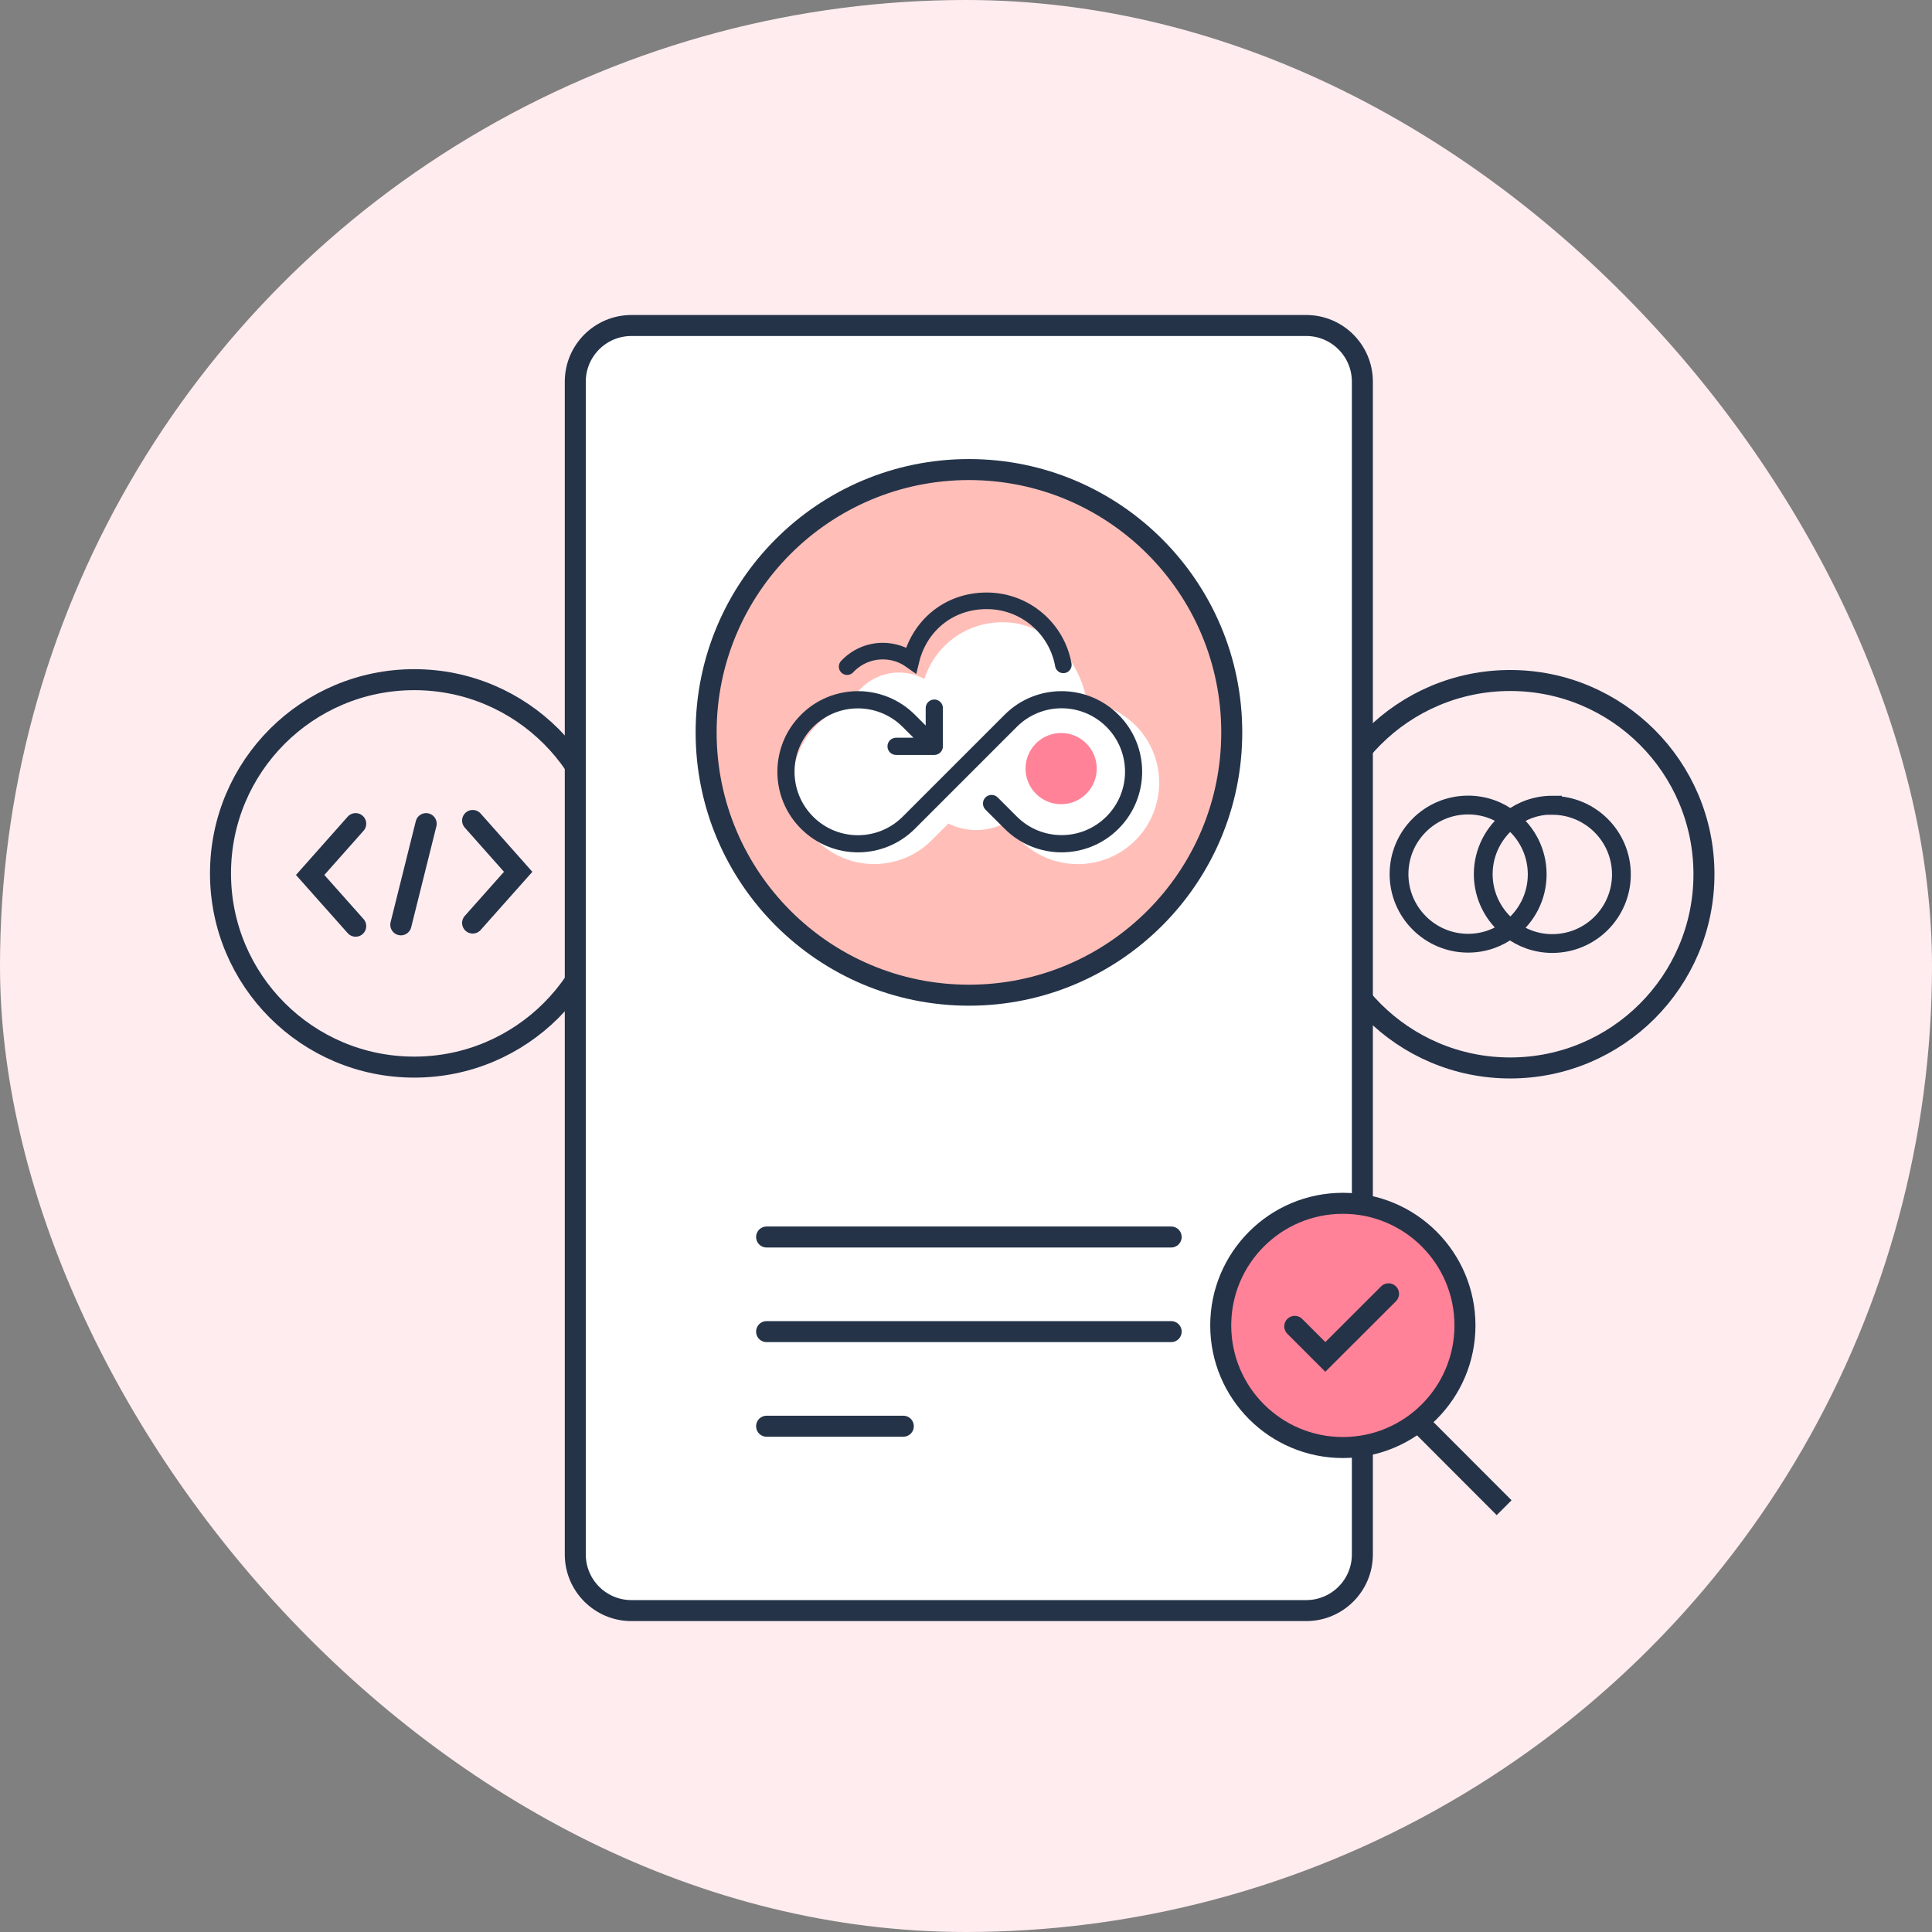 <svg width="184" height="184" viewBox="0 0 184 184" fill="none" xmlns="http://www.w3.org/2000/svg">
<rect x="0" y="0" width="184" height="184" fill="#808080" stroke="none"/>
<g clip-path="url(#clip0_702_9027)">
<circle cx="92" cy="92" r="92" fill="#FFECEF"/>
<g clip-path="url(#clip1_702_9027)">
<path d="M143.831 101.71C154.021 101.71 162.281 93.45 162.281 83.26C162.281 73.07 154.021 64.81 143.831 64.81C133.641 64.81 125.381 73.07 125.381 83.26C125.381 93.45 133.641 101.71 143.831 101.71Z" stroke="#243348" stroke-width="2" stroke-miterlimit="10" stroke-linecap="round"/>
<path d="M39.45 101.63C49.64 101.63 57.9 93.37 57.9 83.18C57.9 72.99 49.64 64.73 39.45 64.73C29.26 64.73 21 72.99 21 83.18C21 93.37 29.26 101.63 39.45 101.63Z" stroke="#243348" stroke-width="2" stroke-miterlimit="10" stroke-linecap="round"/>
<path d="M124.399 31H60.139C57.184 31 54.789 33.395 54.789 36.35V148.04C54.789 150.995 57.184 153.39 60.139 153.39H124.399C127.354 153.39 129.749 150.995 129.749 148.04V36.35C129.749 33.395 127.354 31 124.399 31Z" fill="white" stroke="#243348" stroke-width="2" stroke-miterlimit="10" stroke-linecap="round"/>
<path fill-rule="evenodd" clip-rule="evenodd" d="M117.31 69.75C117.31 83.57 106.1 94.78 92.28 94.78C78.46 94.78 67.25 83.57 67.25 69.75C67.25 55.93 78.46 44.72 92.28 44.72C106.1 44.72 117.31 55.93 117.31 69.75Z" fill="#FFBFB8" stroke="#243348" stroke-width="2" stroke-miterlimit="10"/>
<path d="M73.01 117.81H111.54" stroke="#243348" stroke-width="2" stroke-miterlimit="10" stroke-linecap="round"/>
<path d="M73.01 126.82H111.54" stroke="#243348" stroke-width="2" stroke-miterlimit="10" stroke-linecap="round"/>
<path d="M73.01 135.83H86.03" stroke="#243348" stroke-width="2" stroke-miterlimit="10" stroke-linecap="round"/>
<path d="M135.42 135.75L143.25 143.59" stroke="#243348" stroke-width="2" stroke-miterlimit="10"/>
<path d="M127.89 137.86C134.313 137.86 139.52 132.653 139.52 126.23C139.52 119.807 134.313 114.6 127.89 114.6C121.467 114.6 116.26 119.807 116.26 126.23C116.26 132.653 121.467 137.86 127.89 137.86Z" fill="#FF8298" stroke="#243348" stroke-width="2" stroke-miterlimit="10"/>
<path d="M123.311 126.32L126.221 129.23L132.241 123.22" stroke="#243348" stroke-width="2" stroke-miterlimit="10" stroke-linecap="round"/>
<path d="M33.869 78.45L29.539 83.33L33.869 88.2" stroke="#243348" stroke-width="2.02" stroke-miterlimit="10" stroke-linecap="round"/>
<path d="M38.18 88.07L40.58 78.45" stroke="#243348" stroke-width="2.02" stroke-miterlimit="10" stroke-linecap="round"/>
<path d="M45.02 87.9L49.349 83.03L45.02 78.15" stroke="#243348" stroke-width="2.02" stroke-miterlimit="10" stroke-linecap="round"/>
<path d="M108.111 69.06C106.871 67.82 105.241 67.04 103.501 66.84C103.451 66.45 103.361 66.07 103.251 65.69C102.071 61.78 99.031 59.26 95.511 59.26C91.991 59.26 89.091 61.45 88.031 64.66C87.291 64.26 86.471 64.05 85.621 64.05C84.221 64.05 82.861 64.64 81.901 65.66C81.761 65.78 81.161 66.33 80.721 67.22C79.611 67.6 78.601 68.24 77.771 69.06C74.751 72.08 74.751 77 77.771 80.02C79.281 81.53 81.271 82.29 83.251 82.29C85.231 82.29 87.221 81.54 88.731 80.02L90.321 78.43C91.971 79.25 93.931 79.26 95.591 78.45L97.171 80.03C100.191 83.05 105.111 83.05 108.131 80.03C111.151 77.01 111.151 72.09 108.131 69.07L108.111 69.06Z" fill="white"/>
<path d="M86.081 69.13L87.361 70.41H85.341C84.971 70.41 84.671 70.71 84.671 71.08C84.671 71.45 84.971 71.75 85.341 71.75H88.981C89.351 71.75 89.65 71.45 89.65 71.08V67.44C89.65 67.07 89.351 66.77 88.981 66.77C88.611 66.77 88.311 67.07 88.311 67.44V69.46L87.031 68.18C84.091 65.24 79.32 65.24 76.391 68.18C73.451 71.12 73.451 75.89 76.391 78.82C79.331 81.76 84.1 81.76 87.031 78.82L96.731 69.12C99.151 66.7 103.061 66.7 105.481 69.12C107.901 71.54 107.901 75.45 105.481 77.87C103.061 80.29 99.151 80.29 96.731 77.87L94.911 76.05C94.651 75.79 94.221 75.79 93.96 76.05C93.701 76.31 93.701 76.74 93.96 77L95.781 78.82C98.721 81.76 103.491 81.76 106.421 78.82C109.361 75.88 109.361 71.11 106.421 68.18C103.481 65.24 98.71 65.24 95.781 68.18L86.081 77.88C83.66 80.3 79.751 80.3 77.331 77.88C74.921 75.46 74.91 71.55 77.331 69.13C79.751 66.71 83.66 66.71 86.081 69.13V69.13Z" fill="#243348" stroke="#243348" stroke-width="0.3"/>
<path d="M101.27 63.32C100.65 59.85 97.62 57.22 93.97 57.22C90.32 57.22 87.56 59.63 86.77 62.87C86.01 62.33 85.08 62.01 84.08 62.01C82.74 62.01 81.53 62.58 80.68 63.49" stroke="#243348" stroke-width="1.58" stroke-miterlimit="10" stroke-linecap="round"/>
<path d="M101.06 76.59C102.932 76.59 104.45 75.072 104.45 73.2C104.45 71.328 102.932 69.81 101.06 69.81C99.188 69.81 97.67 71.328 97.67 73.2C97.67 75.072 99.188 76.59 101.06 76.59Z" fill="#FF8298"/>
<path d="M141.26 83.26C141.26 81.14 142.27 79.25 143.83 78.04C142.72 77.18 141.33 76.67 139.82 76.67C136.18 76.67 133.24 79.62 133.24 83.25C133.24 86.88 136.19 89.83 139.82 89.83C141.33 89.83 142.72 89.32 143.83 88.46C142.27 87.26 141.26 85.37 141.26 83.24V83.26Z" stroke="#243348" stroke-width="1.79" stroke-miterlimit="10" stroke-linecap="round"/>
<path d="M147.84 76.68C146.33 76.68 144.94 77.19 143.83 78.05C145.39 79.25 146.4 81.14 146.4 83.27C146.4 85.4 145.39 87.28 143.83 88.49C144.94 89.35 146.33 89.86 147.84 89.86C151.48 89.86 154.42 86.91 154.42 83.28C154.42 79.65 151.47 76.7 147.84 76.7V76.68Z" stroke="#243348" stroke-width="1.79" stroke-miterlimit="10" stroke-linecap="round"/>
</g>
</g>
<defs>
<clipPath id="clip0_702_9027">
<rect width="184" height="184" rx="92" fill="white"/>
</clipPath>
<clipPath id="clip1_702_9027">
<rect width="143.28" height="124.39" fill="white" transform="translate(20 30)"/>
</clipPath>
</defs>
</svg>
